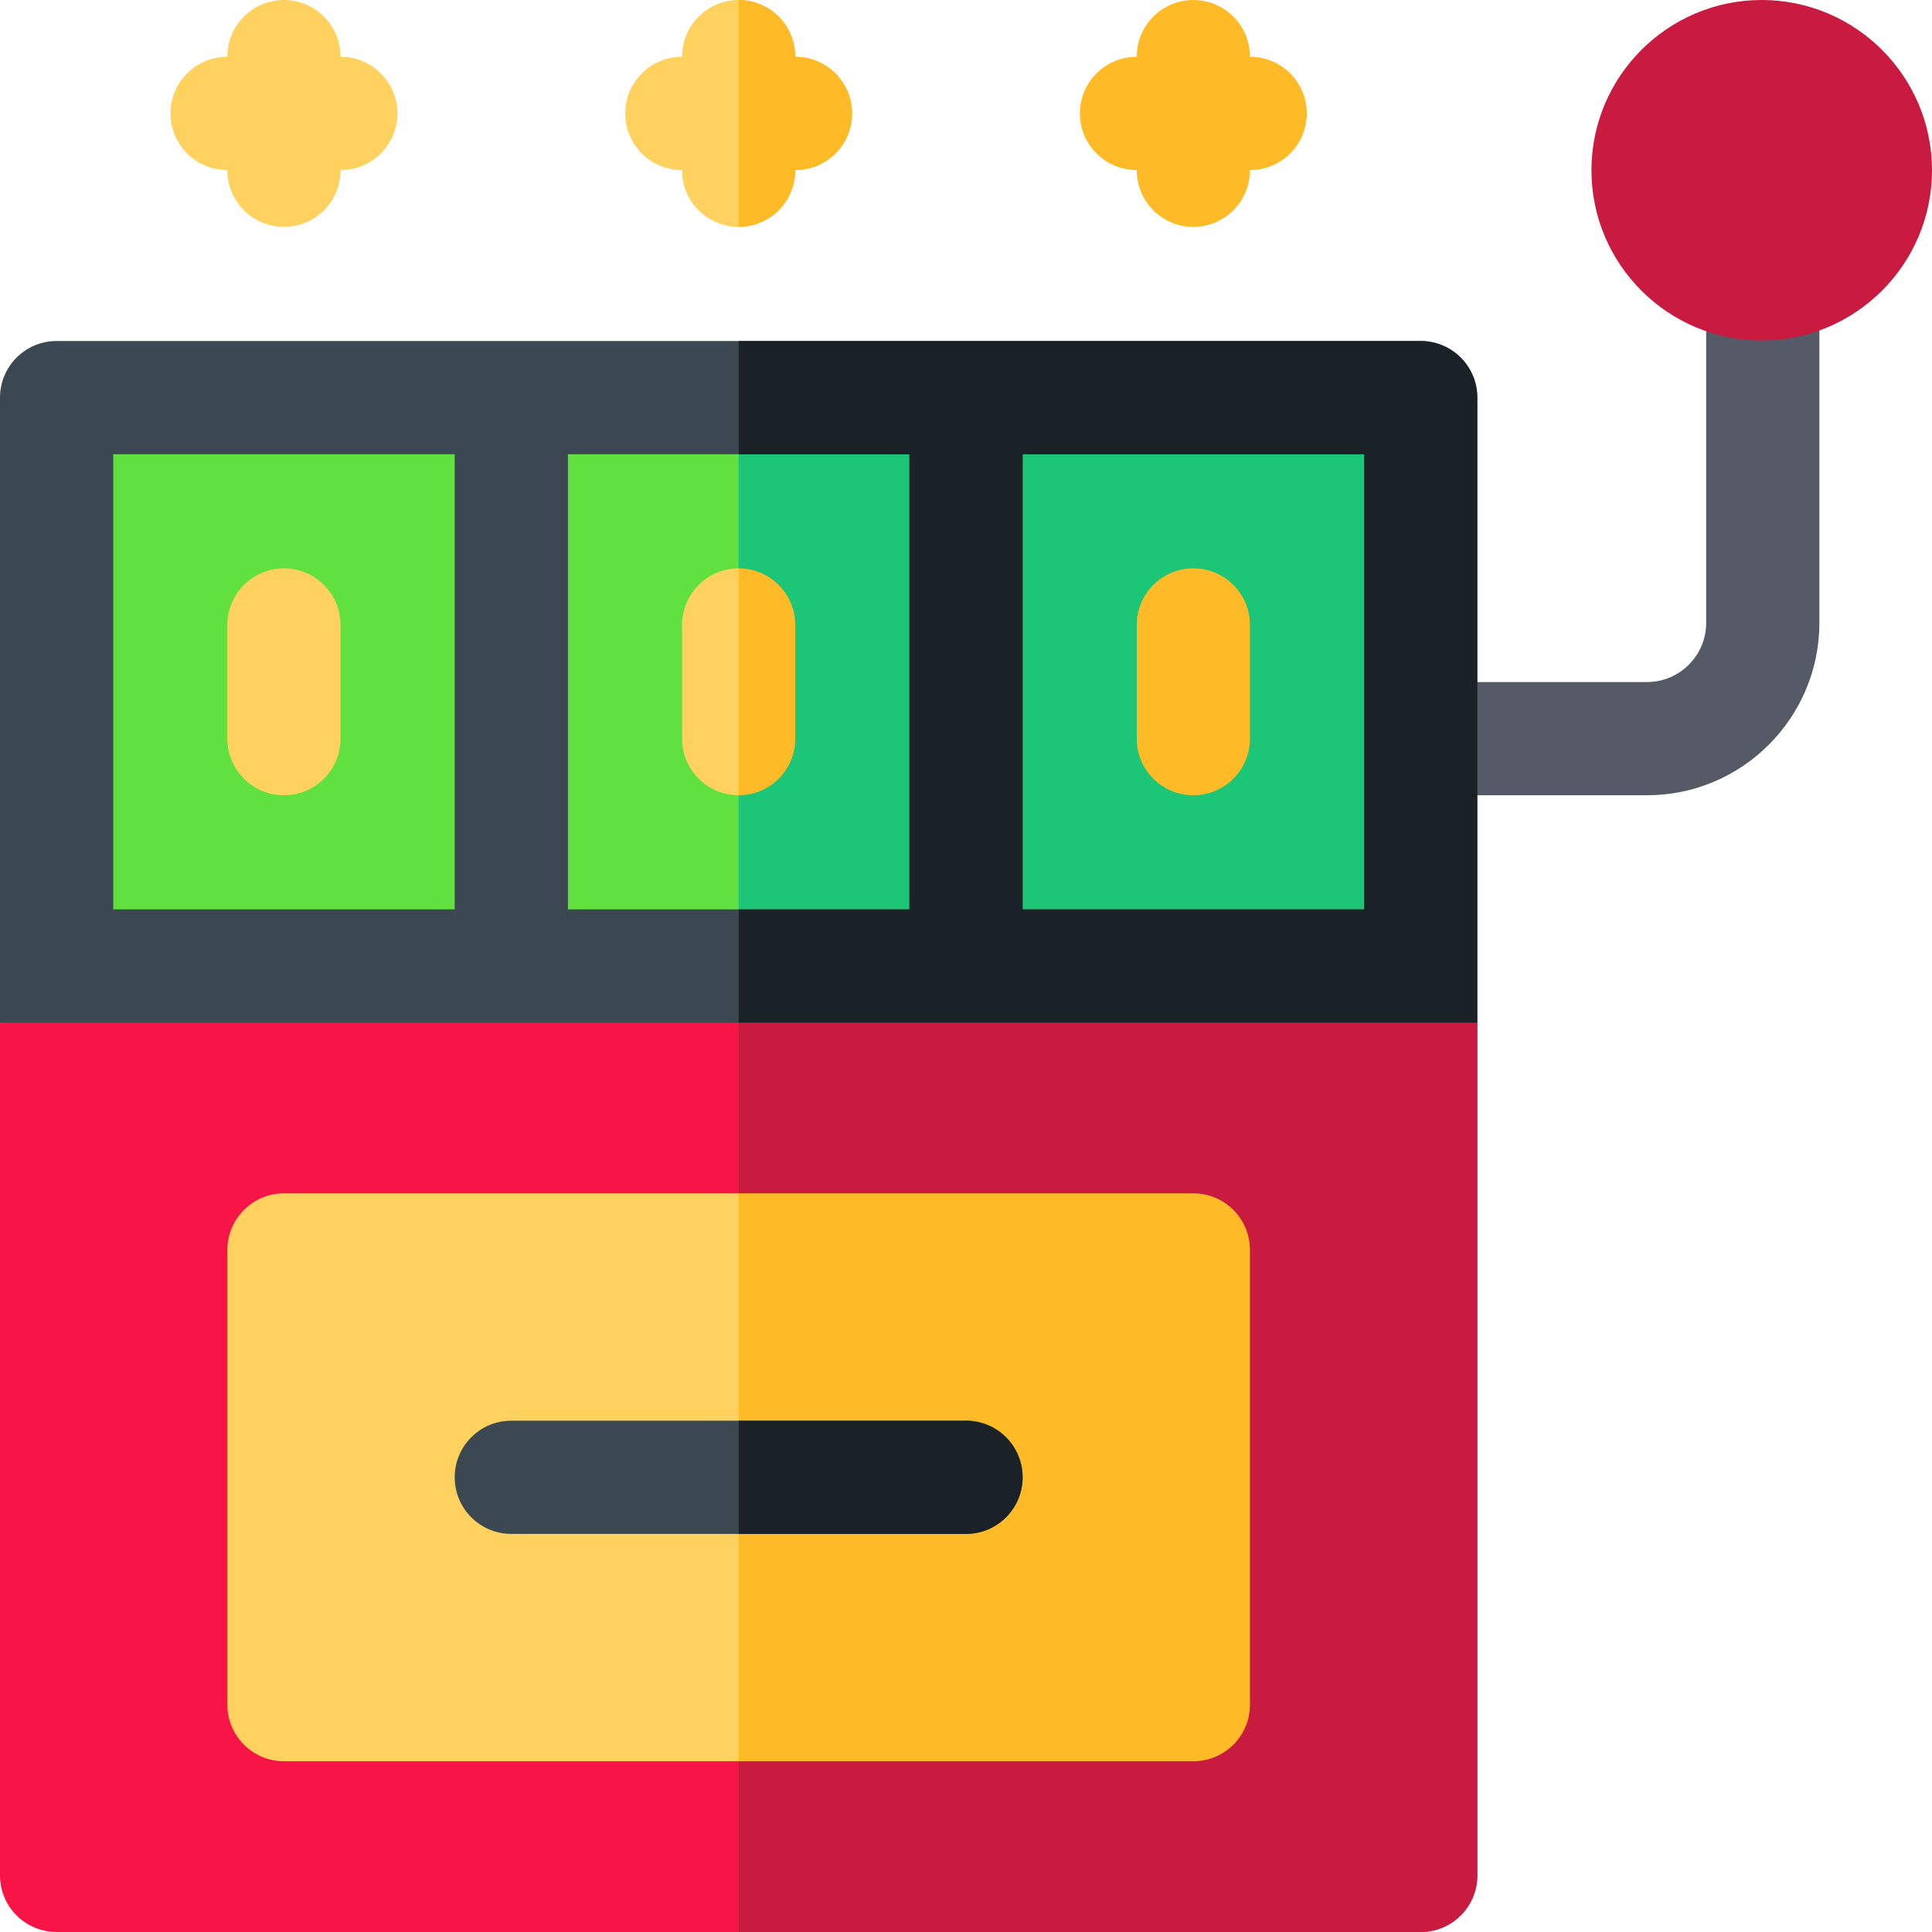 <svg id="Capa_1" enable-background="new 0 0 512 512" height="512" viewBox="0 0 512 512" width="512" xmlns="http://www.w3.org/2000/svg"><g><g><path d="m436.469 210.75h-59.969v-30h59.969c8.65 0 15.688-7.038 15.688-15.688v-89.812h30v89.812c-.001 25.193-20.496 45.688-45.688 45.688z" fill="#555a66"/></g><g><path d="m466.875 90.25c-24.882 0-45.125-20.243-45.125-45.125s20.243-45.125 45.125-45.125 45.125 20.243 45.125 45.125-20.243 45.125-45.125 45.125z" fill="#c91b3f"/></g><path d="m90.312 15.062h-.062v-.062c0-8.284-6.716-15-15-15s-15 6.716-15 15v.062h-.062c-8.284 0-15 6.716-15 15s6.716 15 15 15h.062v.062c0 8.284 6.716 15 15 15s15-6.716 15-15v-.062h.062c8.284 0 15-6.716 15-15s-6.715-15-15-15z" fill="#ffd15e"/><path d="m210.812 15.062h-.062v-.062c0-8.284-6.716-15-15-15s-15 6.716-15 15v.062h-.062c-8.284 0-15 6.716-15 15s6.716 15 15 15h.062v.062c0 8.284 6.716 15 15 15s15-6.716 15-15v-.062h.062c8.284 0 15-6.716 15-15s-6.715-15-15-15z" fill="#ffd15e"/><path d="m331.312 15.062h-.062v-.062c0-8.284-6.716-15-15-15s-15 6.716-15 15v.062h-.062c-8.284 0-15 6.716-15 15s6.716 15 15 15h.062v.062c0 8.284 6.716 15 15 15s15-6.716 15-15v-.062h.062c8.284 0 15-6.716 15-15s-6.715-15-15-15z" fill="#ffba27"/><path d="m210.75 45.125v-.062h.062c8.284 0 15-6.716 15-15s-6.716-15-15-15h-.062v-.063c0-8.284-6.716-15-15-15v60.125c8.284 0 15-6.716 15-15z" fill="#ffba27"/><g><path d="m376.5 512h-361.5c-8.284 0-15-6.716-15-15v-226l195.75-24.667 195.75 24.667v226c0 8.284-6.716 15-15 15z" fill="#f71446"/></g><path d="m376.5 512c8.284 0 15-6.716 15-15v-226l-195.75-24.667v265.667z" fill="#c91b3f"/><path d="m195.75 316.25h-120.5c-8.284 0-15 6.716-15 15v120.5c0 8.284 6.716 15 15 15h120.5l40.821-75.25z" fill="#ffd15e"/><path d="m195.75 466.75h120.5c8.284 0 15-6.716 15-15v-120.5c0-8.284-6.716-15-15-15h-120.5z" fill="#ffba27"/><g><path d="m256 406.5h-120.5c-8.284 0-15-6.716-15-15s6.716-15 15-15h120.5c8.284 0 15 6.716 15 15s-6.716 15-15 15z" fill="#3b4851"/></g><path d="m195.75 406.5h60.25c8.284 0 15-6.716 15-15s-6.716-15-15-15h-60.25z" fill="#1b2227"/><path d="m362.649 97.296h-333.798c-7.649 0-13.851 6.201-13.851 13.851v139.083c0 7.649 6.201 13.851 13.851 13.851h333.799c7.649 0 13.851-6.201 13.851-13.851v-139.084c-.001-7.649-6.202-13.85-13.852-13.85z" fill="#61e140"/><path d="m195.75 264.08h166.899c7.649 0 13.851-6.201 13.851-13.851v-139.083c0-7.649-6.201-13.851-13.851-13.851h-166.899z" fill="#1dc576"/><path d="m376.5 90.375h-361.5c-8.284 0-15 6.716-15 15v165.625h391.5v-165.625c0-8.284-6.716-15-15-15zm-346.5 30h90.5v120.625h-90.5zm120.5 0h90.5v120.625h-90.5zm211 120.625h-90.5v-120.625h90.5z" fill="#3b4851"/><g><path d="m75.25 210.75c-8.284 0-15-6.716-15-15v-30.125c0-8.284 6.716-15 15-15s15 6.716 15 15v30.125c0 8.284-6.716 15-15 15z" fill="#ffd15e"/></g><g><path d="m316.25 210.75c-8.284 0-15-6.716-15-15v-30.125c0-8.284 6.716-15 15-15s15 6.716 15 15v30.125c0 8.284-6.716 15-15 15z" fill="#ffba27"/></g><path d="m391.5 105.375c0-8.284-6.716-15-15-15h-180.75v30h45.25v120.625h-45.25v30h195.75zm-30 135.625h-90.5v-120.625h90.5z" fill="#1b2227"/><path d="m195.75 150.625c-8.284 0-15 6.716-15 15v30.125c0 8.284 6.716 15 15 15l5.25-30.062z" fill="#ffd15e"/><path d="m210.75 195.75v-30.125c0-8.284-6.716-15-15-15v60.125c8.284 0 15-6.716 15-15z" fill="#ffba27"/></g></svg>